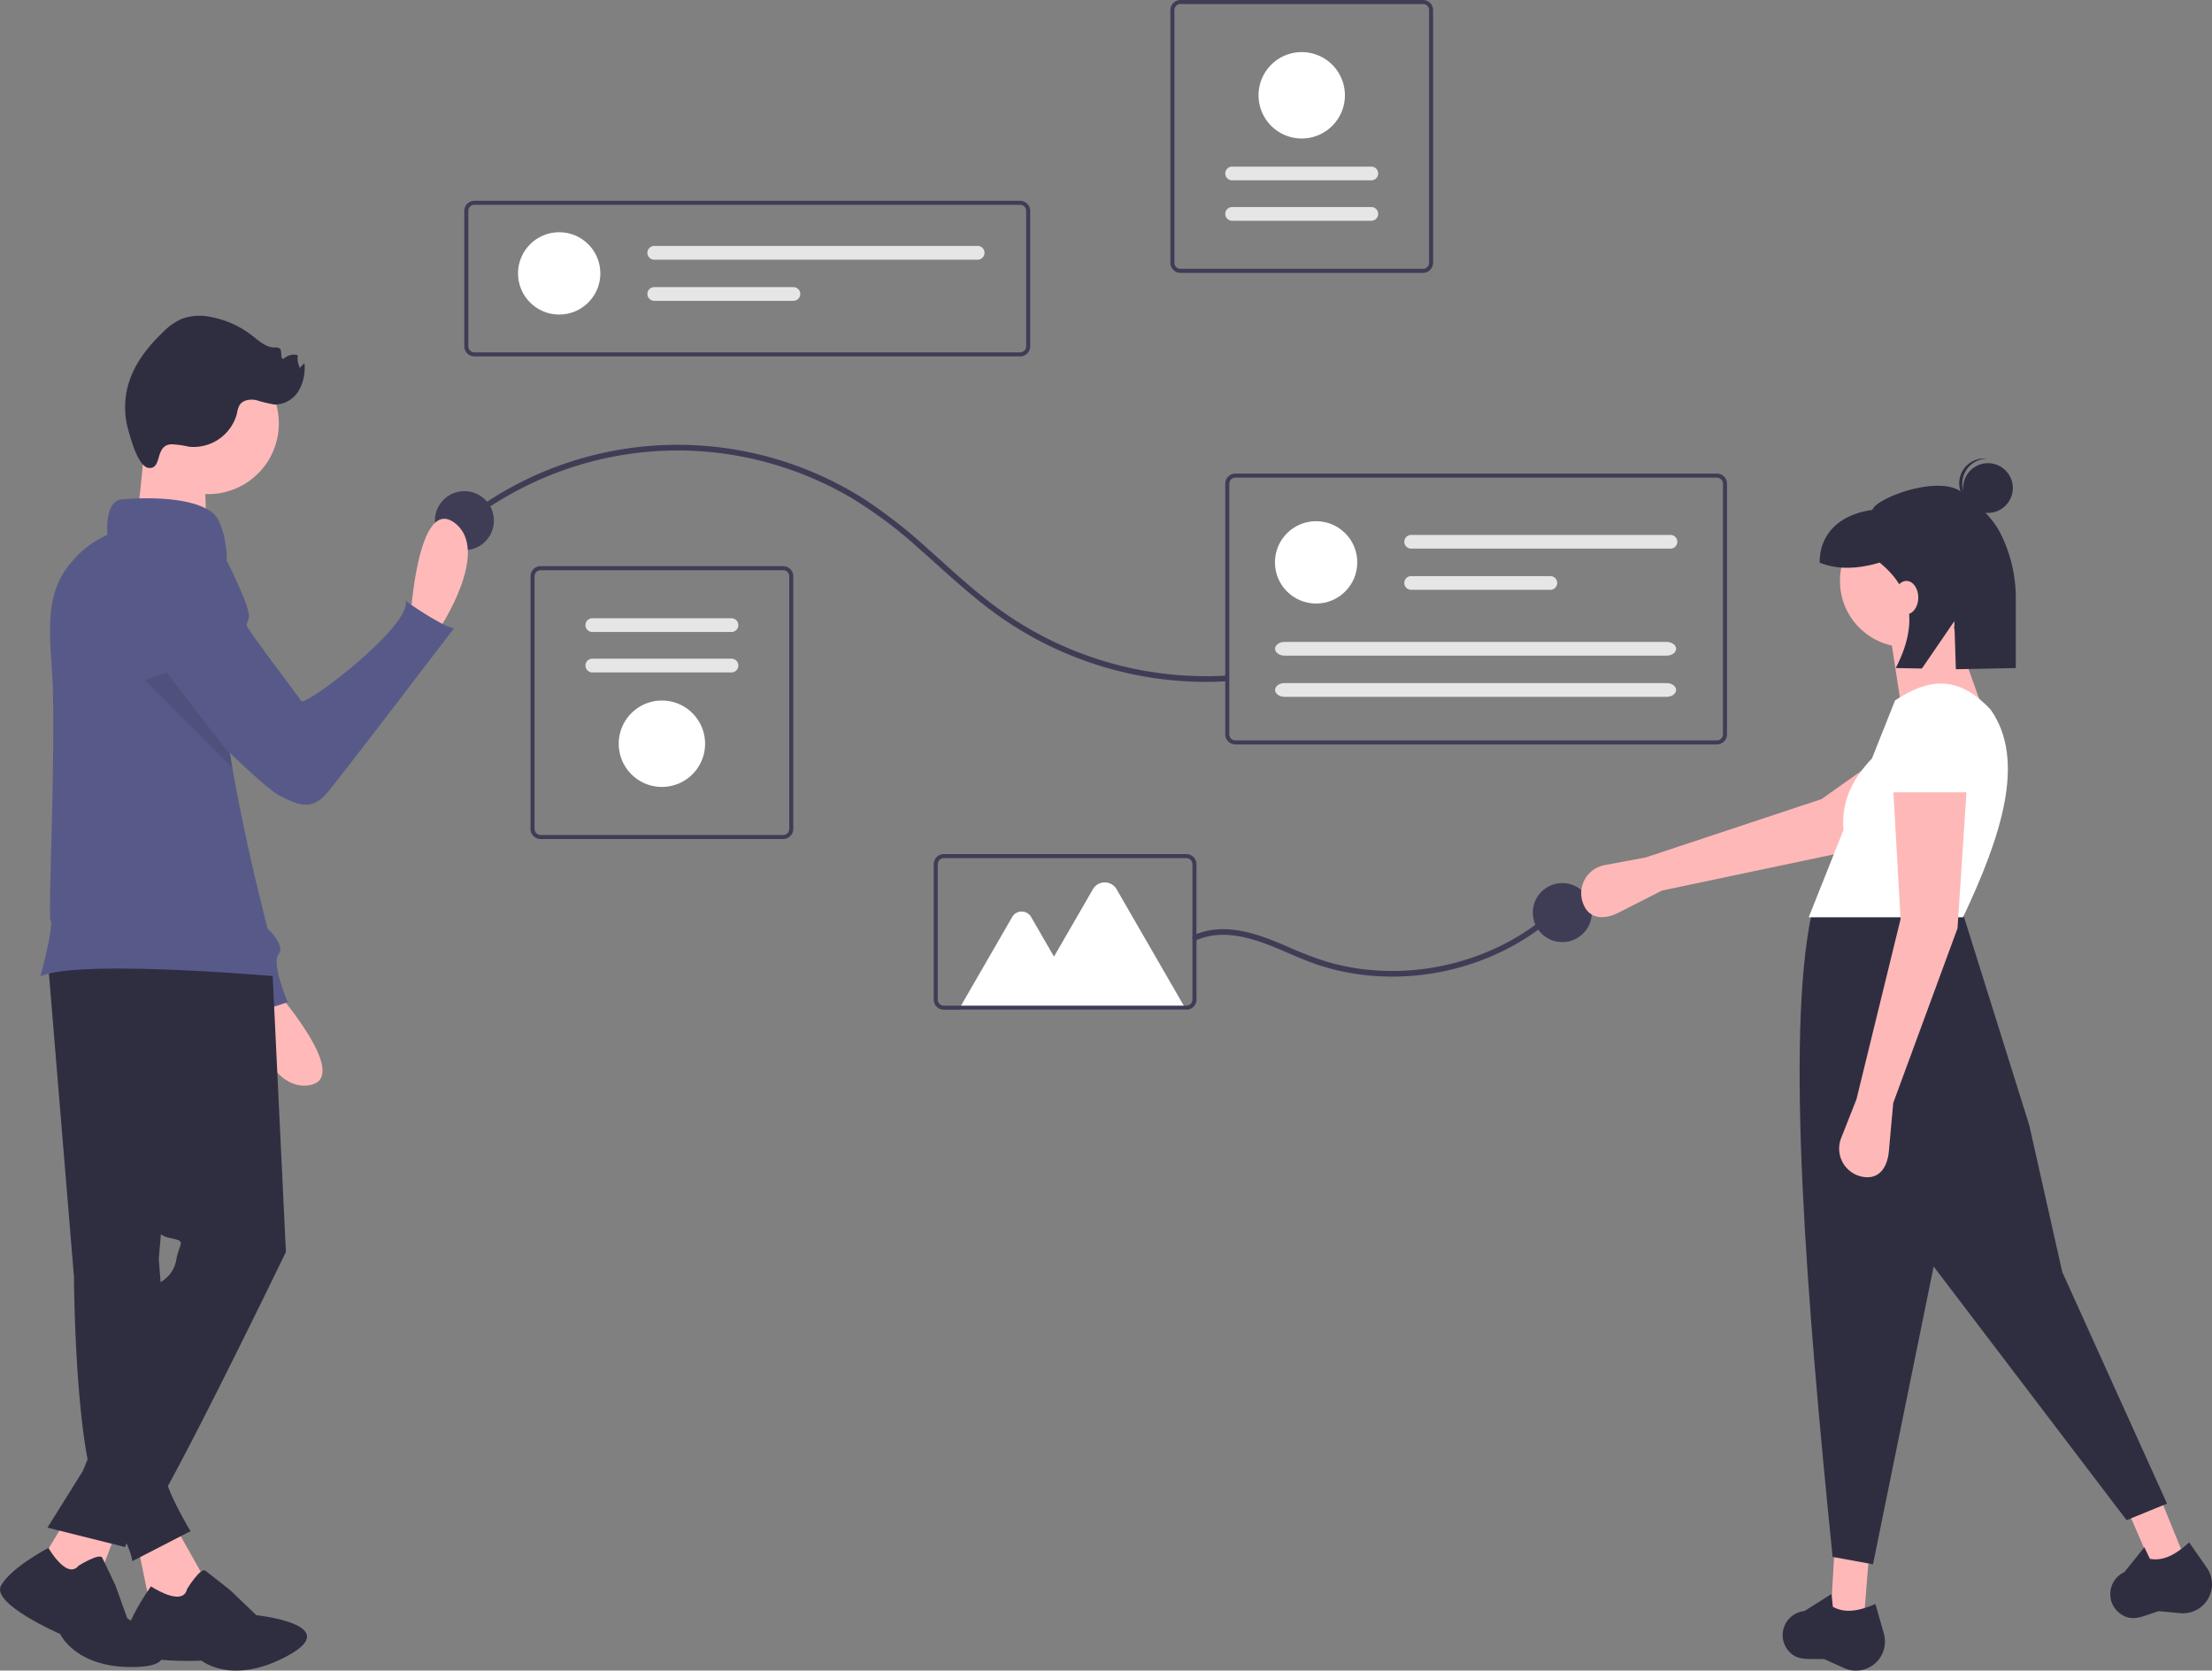 <svg xmlns="http://www.w3.org/2000/svg" width="490.667" height="370.463" viewBox="0 0 490.667 370.463">
  <rect x="0" y="0" width="490.667" height="370.463" fill="#808080" stroke="none"/>
  <g id="undraw_online_connection_6778" transform="translate(0)">
    <path id="Path_331" data-name="Path 331" d="M443.1,207.54H322.053a2.244,2.244,0,0,1-2.242-2.242V175.273a2.244,2.244,0,0,1,2.242-2.241H443.1a2.244,2.244,0,0,1,2.241,2.242V205.3a2.244,2.244,0,0,1-2.242,2.242ZM322.053,173.929a1.346,1.346,0,0,0-1.345,1.345V205.3a1.346,1.346,0,0,0,1.345,1.345H443.1a1.346,1.346,0,0,0,1.345-1.345V175.273a1.346,1.346,0,0,0-1.345-1.345Z" transform="translate(-216.822 -128.509)" fill="#3f3d56"/>
    <circle id="Ellipse_48" data-name="Ellipse 48" cx="9.131" cy="9.131" r="9.131" transform="translate(114.908 51.495)" fill="#fff"/>
    <path id="Path_332" data-name="Path 332" d="M401.279,192.745a1.522,1.522,0,1,0,0,3.044h71.742a1.522,1.522,0,1,0,0-3.044Z" transform="translate(-256.152 -138.207)" fill="#e6e6e6"/>
    <path id="Path_333" data-name="Path 333" d="M401.279,210.718a1.522,1.522,0,1,0,0,3.044h30.87a1.522,1.522,0,1,0,0-3.044Z" transform="translate(-256.152 -147.049)" fill="#e6e6e6"/>
    <path id="Path_334" data-name="Path 334" d="M404.778,393.03h-53.8a2.244,2.244,0,0,1-2.242-2.242V334.762a2.244,2.244,0,0,1,2.242-2.242h53.8a2.244,2.244,0,0,1,2.242,2.242v56.027A2.244,2.244,0,0,1,404.778,393.03Zm-53.8-59.613a1.346,1.346,0,0,0-1.345,1.345v56.027a1.346,1.346,0,0,0,1.345,1.345h53.8a1.346,1.346,0,0,0,1.345-1.345V334.762a1.346,1.346,0,0,0-1.345-1.345Z" transform="translate(-231.053 -206.972)" fill="#3f3d56"/>
    <path id="Path_335" data-name="Path 335" d="M374.241,355.263a1.522,1.522,0,1,0,0,3.044h30.871a1.522,1.522,0,1,0,0-3.044Z" transform="translate(-242.851 -218.161)" fill="#e6e6e6"/>
    <path id="Path_336" data-name="Path 336" d="M374.241,372.911a1.522,1.522,0,1,0,0,3.044h30.871a1.522,1.522,0,1,0,0-3.044Z" transform="translate(-242.851 -226.843)" fill="#e6e6e6"/>
    <path id="Path_337" data-name="Path 337" d="M396.822,410.333a9.579,9.579,0,1,1,9.579-9.579A9.579,9.579,0,0,1,396.822,410.333Z" transform="translate(-249.996 -235.828)" fill="#fff"/>
    <path id="Path_338" data-name="Path 338" d="M630.342,85.393h53.8a2.244,2.244,0,0,1,2.242,2.242v56.027a2.244,2.244,0,0,1-2.242,2.242h-53.8a2.244,2.244,0,0,1-2.242-2.242V87.635A2.244,2.244,0,0,1,630.342,85.393Zm53.8,59.613a1.346,1.346,0,0,0,1.345-1.345V87.635a1.346,1.346,0,0,0-1.345-1.345h-53.8A1.346,1.346,0,0,0,629,87.635v56.027a1.346,1.346,0,0,0,1.345,1.345Z" transform="translate(-368.49 -85.393)" fill="#3f3d56"/>
    <path id="Path_339" data-name="Path 339" d="M684.474,178.811a1.522,1.522,0,1,0,0-3.044H653.6a1.522,1.522,0,0,0,0,3.044Z" transform="translate(-380.288 -129.854)" fill="#e6e6e6"/>
    <path id="Path_340" data-name="Path 340" d="M684.474,161.162a1.522,1.522,0,1,0,0-3.044H653.6a1.522,1.522,0,0,0,0,3.044Z" transform="translate(-380.288 -121.172)" fill="#e6e6e6"/>
    <path id="Path_341" data-name="Path 341" d="M676.183,108.135a9.579,9.579,0,1,1-9.579,9.579A9.579,9.579,0,0,1,676.183,108.135Z" transform="translate(-387.433 -96.581)" fill="#fff"/>
    <path id="Path_342" data-name="Path 342" d="M320.1,296.825a76.688,76.688,0,0,1,32.466-14.676,75.58,75.58,0,0,1,35.83,1.841,76.438,76.438,0,0,1,16.721,7.245,97.3,97.3,0,0,1,14.875,11.083c4.724,4.14,9.293,8.465,14.225,12.363A79.7,79.7,0,0,0,483.8,332.124q2.234,0,4.464-.123c.806-.044.811-1.3,0-1.26a78.411,78.411,0,0,1-51.258-15.489c-5.112-3.822-9.779-8.193-14.544-12.428a112.489,112.489,0,0,0-14.6-11.4,77.149,77.149,0,0,0-85.177,1.942c-1.183.822-2.338,1.682-3.474,2.566-.639.5.258,1.383.891.891Z" transform="translate(-216.415 -180.913)" fill="#3f3d56"/>
    <circle id="Ellipse_49" data-name="Ellipse 49" cx="6.546" cy="6.546" r="6.546" transform="translate(96.466 108.907)" fill="#3f3d56"/>
    <circle id="Ellipse_50" data-name="Ellipse 50" cx="6.546" cy="6.546" r="6.546" transform="translate(340.005 195.825)" fill="#3f3d56"/>
    <path id="Path_343" data-name="Path 343" d="M761.128,352.171H654.311a2.244,2.244,0,0,1-2.242-2.242V294.351a2.244,2.244,0,0,1,2.242-2.241H761.128a2.244,2.244,0,0,1,2.242,2.242V349.93A2.244,2.244,0,0,1,761.128,352.171ZM654.311,293.007a1.346,1.346,0,0,0-1.345,1.345V349.93a1.346,1.346,0,0,0,1.345,1.345H761.128a1.346,1.346,0,0,0,1.345-1.345V294.352a1.346,1.346,0,0,0-1.345-1.345Z" transform="translate(-380.282 -187.091)" fill="#3f3d56"/>
    <circle id="Ellipse_51" data-name="Ellipse 51" cx="9.131" cy="9.131" r="9.131" transform="translate(282.809 115.576)" fill="#fff"/>
    <path id="Path_344" data-name="Path 344" d="M731.772,318.883a1.522,1.522,0,0,0,0,3.044h57.517a1.522,1.522,0,0,0,0-3.044Z" transform="translate(-418.745 -200.263)" fill="#e6e6e6"/>
    <path id="Path_345" data-name="Path 345" d="M731.772,336.856a1.522,1.522,0,0,0,0,3.044h30.871a1.522,1.522,0,1,0,0-3.044Z" transform="translate(-418.745 -209.105)" fill="#e6e6e6"/>
    <path id="Path_346" data-name="Path 346" d="M675.919,365.589c-1.158,0-2.1.683-2.1,1.522s.942,1.522,2.1,1.522h84.756c1.158,0,2.1-.683,2.1-1.522s-.942-1.522-2.1-1.522Z" transform="translate(-390.982 -223.241)" fill="#e6e6e6"/>
    <path id="Path_347" data-name="Path 347" d="M675.919,383.562c-1.158,0-2.1.683-2.1,1.522s.942,1.522,2.1,1.522h84.756c1.158,0,2.1-.683,2.1-1.522s-.942-1.522-2.1-1.522Z" transform="translate(-390.982 -232.083)" fill="#e6e6e6"/>
    <path id="Path_348" data-name="Path 348" d="M638.645,487.834c6.026-2.614,12.754-.335,18.434,2.074,2.925,1.241,5.819,2.565,8.847,3.545a50.423,50.423,0,0,0,7.8,1.848,55.118,55.118,0,0,0,16.023.1,55.946,55.946,0,0,0,15.463-4.5,52.287,52.287,0,0,0,13.383-8.75q.761-.687,1.492-1.406c.58-.568-.311-1.459-.891-.891a50.8,50.8,0,0,1-13.055,9.216,54.69,54.69,0,0,1-15.168,4.873,53.564,53.564,0,0,1-15.984.276,50.315,50.315,0,0,1-7.826-1.7,82.773,82.773,0,0,1-8.638-3.355c-5.733-2.462-12.1-4.873-18.4-3.175a15.357,15.357,0,0,0-2.114.755C637.268,487.068,637.908,488.153,638.645,487.834Z" transform="translate(-373.203 -279.368)" fill="#3f3d56"/>
    <path id="Path_349" data-name="Path 349" d="M586.127,498.8H535.661l11.876-20.571a2.425,2.425,0,0,1,4.2,0l5.073,8.787,8.627-14.942a3.036,3.036,0,0,1,5.259,0Z" transform="translate(-323.013 -274.88)" fill="#fff"/>
    <path id="Path_350" data-name="Path 350" d="M580.825,492.717h-53.8a2.244,2.244,0,0,1-2.242-2.242V460.45a2.244,2.244,0,0,1,2.242-2.241h53.8a2.244,2.244,0,0,1,2.242,2.241v30.025a2.244,2.244,0,0,1-2.242,2.242Zm-53.8-33.612a1.346,1.346,0,0,0-1.345,1.345v30.025a1.346,1.346,0,0,0,1.345,1.345h53.8a1.346,1.346,0,0,0,1.345-1.345V460.45a1.346,1.346,0,0,0-1.345-1.345Z" transform="translate(-317.663 -268.807)" fill="#3f3d56"/>
    <path id="Path_351" data-name="Path 351" d="M825.418,438.238l-9.589,4.869c-3.422,1.738-6.725,1.441-7.99-2.183h0a6.341,6.341,0,0,1,4.823-8.323l9.114-1.7,39.032-12.95,23.644-16.765,8.667,13.809L865.8,429.736Z" transform="translate(-456.741 -240.753)" fill="#ffb8b8"/>
    <path id="Path_352" data-name="Path 352" d="M806.7,692.268l-7.337-1.223.815-13.858h7.744Z" transform="translate(-393.263 -333.155)" fill="#ffb8b8"/>
    <path id="Path_353" data-name="Path 353" d="M941.749,666.659l-7.1,2.215-5.518-12.738,6.913-3.49Z" transform="translate(-457.104 -321.082)" fill="#ffb8b8"/>
    <path id="Path_354" data-name="Path 354" d="M984.356,613.838l-8.967,3.668-42.8-56.247-13.451,66.029-8.967-1.63c-5.752-56.926-10.442-114.99-4.687-142.452l33.218-1.427,15.081,48.1,7.337,32.607Z" transform="translate(-503.666 -280.403)" fill="#2f2e41"/>
    <path id="Path_355" data-name="Path 355" d="M913.051,798.02h0a6.437,6.437,0,0,1-3.991-.424l-4.358-1.961c-3.654-.188-6.143.54-8.177-2.115a5.333,5.333,0,0,1-.623-5.376h0a5.369,5.369,0,0,1,4.385-3.191l5.986-3.772.314,2.828c2.736,1.55,5.984.88,9.426-.628l1.879,6.576a6.438,6.438,0,0,1-4.841,8.064Z" transform="translate(-500.015 -427.699)" fill="#2f2e41"/>
    <path id="Path_356" data-name="Path 356" d="M1057.938,773.434h0a6.438,6.438,0,0,1-3.912.895l-4.759-.44c-3.517,1.009-5.634,2.506-8.421.655a5.332,5.332,0,0,1-2.334-4.882h0a5.37,5.37,0,0,1,3.111-4.442l4.437-5.511,1.215,2.573c3.091.578,5.946-1.11,8.711-3.655l3.913,5.609a6.438,6.438,0,0,1-1.961,9.2Z" transform="translate(-570.39 -416.603)" fill="#2f2e41"/>
    <circle id="Ellipse_52" data-name="Ellipse 52" cx="14.673" cy="14.673" r="14.673" transform="translate(408.14 114.153)" fill="#ffb8b8"/>
    <path id="Path_357" data-name="Path 357" d="M846.642,292.45l-19.157-4.076-2.445-15.9,13.45-2.853Z" transform="translate(-405.894 -132.647)" fill="#ffb8b8"/>
    <path id="Path_358" data-name="Path 358" d="M941.064,435.6H906.826l7.717-19.375c-.561-6.667,2.265-11.57,6.309-15.839l5.131-12.881c8.29-5.456,14.539-5.048,21.195,2.038C955.066,400.719,949.606,417.513,941.064,435.6Z" transform="translate(-505.615 -232.19)" fill="#fff"/>
    <path id="Path_359" data-name="Path 359" d="M932.113,499.328l-.974,10.71c-.348,3.823-2.355,6.462-6.1,5.607h0a6.341,6.341,0,0,1-4.485-8.509l3.4-8.624,9.782-39.944-1.63-28.939h16.3l-2.038,30.977Z" transform="translate(-512.152 -254.747)" fill="#ffb8b8"/>
    <path id="Path_360" data-name="Path 360" d="M960.074,411.51H941.325l1.314-12.231a8.485,8.485,0,0,1,8.054-8.128h0a8.484,8.484,0,0,1,8.9,8.141Z" transform="translate(-522.587 -235.811)" fill="#fff"/>
    <circle id="Ellipse_53" data-name="Ellipse 53" cx="5.515" cy="5.515" r="5.515" transform="translate(435.458 102.708)" fill="#2f2e41"/>
    <path id="Path_361" data-name="Path 361" d="M973.23,290.72a5.511,5.511,0,0,1,5.513-5.155c-.114-.014-.227-.032-.343-.039a5.515,5.515,0,0,0-.708,11.008c.116.007.23,0,.345,0A5.511,5.511,0,0,1,973.23,290.72Z" transform="translate(-537.939 -183.846)" fill="#2f2e41"/>
    <path id="Path_362" data-name="Path 362" d="M943.221,298.934c-4.919-4.08-19.027,1.106-19.937,3.849-6.652.906-11.687,4.787-11.687,11.687h0c3.954,1.62,8.452,1.42,13.314,0,7.75,6.316,8.281,14.256,3.568,23.375l5.8.116,7.188-10.5.344,10.655,13.292-.267v-15.27a31.927,31.927,0,0,0-3.409-14.626C949.62,303.926,946.405,301.576,943.221,298.934Z" transform="translate(-507.961 -189.706)" fill="#2f2e41"/>
    <ellipse id="Ellipse_54" data-name="Ellipse 54" cx="2.637" cy="3.692" rx="2.637" ry="3.692" transform="translate(420.245 128.822)" fill="#ffb8b8"/>
    <path id="Path_363" data-name="Path 363" d="M296.282,334s1.588-27.479,9.83-21.235-3.6,23.784-3.6,23.784Z" transform="translate(-205.246 -196.798)" fill="#ffb9b9"/>
    <path id="Path_364" data-name="Path 364" d="M229.912,515.9s18.308,20.554,8.065,21.966S223.7,518.5,223.7,518.5Z" transform="translate(-169.54 -297.189)" fill="#ffb9b9"/>
    <path id="Path_365" data-name="Path 365" d="M175.457,324.29h0a12.058,12.058,0,0,1,8.872,9.983l5.824,41.451,8.164,33.065s4.082,3.674,2.449,5.715,2.041,10.613,2.041,10.613L192.6,428.382s-1.225-8.572-3.266-8.981c-1.794-.359-21.873-54-26.713-66.992-.667-1.792-1.045-2.811-1.045-2.811S162.394,322.249,175.457,324.29Z" transform="translate(-138.975 -202.869)" fill="#575a89"/>
    <path id="Path_366" data-name="Path 366" d="M185.007,749.885l6.268,11.108c4.854,10.364.541,12.246-11.361,7.109L177.2,754.986Z" transform="translate(-146.661 -412.303)" fill="#ffb9b9"/>
    <path id="Path_367" data-name="Path 367" d="M185.321,774.95s2.976-4.845,4.052-4.034,5.515,4.325,5.515,4.325l5.782,5.538s19.536,2.065,7.122,8.91-19.273,1.169-19.273,1.169-17.386.9-17.106-3.946,5.888-12.525,5.888-12.525S184.368,779.126,185.321,774.95Z" transform="translate(-143.812 -422.605)" fill="#2f2e41"/>
    <path id="Path_368" data-name="Path 368" d="M137.815,493.816l5.876,71.105s.2,42.507,6.464,50.734S156.62,628,156.62,628l12.928-6.66s-6.66-11.1-5.289-12.8a9.469,9.469,0,0,0,1.763-3.658L162.5,561l6.66-76.395Z" transform="translate(-127.285 -281.795)" fill="#2f2e41"/>
    <path id="Path_369" data-name="Path 369" d="M155.551,766.85" transform="translate(-136.01 -420.649)" fill="none" stroke="#3f3d56" stroke-miterlimit="10" stroke-width="1"/>
    <path id="Path_370" data-name="Path 370" d="M34.987,662.974l-5.485,14.5-12.439-5.2,6.562-10.862Z" transform="translate(-8.395 -325.392)" fill="#ffb9b9"/>
    <path id="Path_371" data-name="Path 371" d="M134.53,764.99s4.665-2.916,5.248-1.749,2.916,6.123,2.916,6.123l2.624,7.289s16.036,10.205,2.333,10.788-17.2-7.289-17.2-7.289-15.453-6.706-13.121-10.788,10.5-8.316,10.5-8.316S131.905,768.2,134.53,764.99Z" transform="translate(-117.087 -417.794)" fill="#2f2e41"/>
    <path id="Path_372" data-name="Path 372" d="M187.57,501.22l3.134,65.425S162.1,625.8,158.971,627.37a7.868,7.868,0,0,0-3.918,4.7l-17.238-4.309,7.835-12.537,17.238-41.919a6.911,6.911,0,0,0,3.526-5.093c.784-3.918,2.351-3.918-1.567-4.7a4.866,4.866,0,0,1-3.918-4.7L148,499.262Z" transform="translate(-127.285 -289.004)" fill="#2f2e41"/>
    <circle id="Ellipse_55" data-name="Ellipse 55" cx="15.671" cy="15.671" r="15.671" transform="translate(28.203 106.861) rotate(-80.783)" fill="#ffb9b9"/>
    <path id="Path_373" data-name="Path 373" d="M177.864,272.159s-1.175,19.98-2.742,21.939,16.454,1.567,16.454,1.567-1.175-16.846,0-18.413S177.864,272.159,177.864,272.159Z" transform="translate(-145.591 -177.276)" fill="#ffb9b9"/>
    <path id="Path_374" data-name="Path 374" d="M187.226,408.925s-44.27-3.917-52.495,0c0,0,3.028-11.233,2.245-12.406-.569-.859,1-32.854.508-51.311-.279-10.415-2.682-20.585,4.3-28.318a21.745,21.745,0,0,1,7.829-5.908s-.782-7.443,3.135-7.834c0,0,14.89-1.57,20.372,3.135,1.753,1.494,2.855,6.046,2.972,9.968-2.713,13.341-1.753,28.145.737,43.5.152.975.32,1.956.488,2.936C179.961,377.919,183.954,393.623,187.226,408.925Z" transform="translate(-125.768 -192.398)" fill="#575a89"/>
    <path id="Path_375" data-name="Path 375" d="M181.961,251.719a20.869,20.869,0,0,1,3.935.544,9.961,9.961,0,0,0,10.647-7.426,5.7,5.7,0,0,1,.545-1.774c.725-1.183,2.375-1.409,3.736-1.137a28.839,28.839,0,0,0,4.036.982,6.18,6.18,0,0,0,5.333-3.018,10.236,10.236,0,0,0,1.309-6.182l-1.026,1.076a5.209,5.209,0,0,1-.464-2.831,3.285,3.285,0,0,0-3.112.8c-.9.1-.222-1.677-.894-2.29a1.554,1.554,0,0,0-1.093-.2c-1.924.019-3.48-1.453-5-2.637a21.23,21.23,0,0,0-8.967-4.09,11.8,11.8,0,0,0-6.543.317,13.975,13.975,0,0,0-4.418,3.134c-3.225,3.1-6.082,6.746-7.423,11.014a18.541,18.541,0,0,0-.089,10.751c.541,1.825,2.17,8.075,4.556,8.22C180.03,257.145,178.231,251.942,181.961,251.719Z" transform="translate(-143.967 -153.198)" fill="#2f2e41"/>
    <path id="Path_376" data-name="Path 376" d="M194.025,328.181l5.614.6s5.511,10.692,5.111,12.923-1.272.876,1.209,4.444,9.519,12.791,10.391,14.145,24.634-16.776,23.156-22.208c0,0,7.5,5.384,10.72,6.1,0,0-24.489,32.117-27.9,36.227s-6.159,3.266-10.849.829S183.061,354.5,183.061,354.5Z" transform="translate(-149.544 -204.837)" fill="#575a89"/>
    <path id="Path_377" data-name="Path 377" d="M199.664,400.135l-19.513-19.513,4.938-1.61L199.177,397.2C199.329,398.174,199.5,399.154,199.664,400.135Z" transform="translate(-148.113 -229.844)" opacity="0.1"/>
  </g>
</svg>

